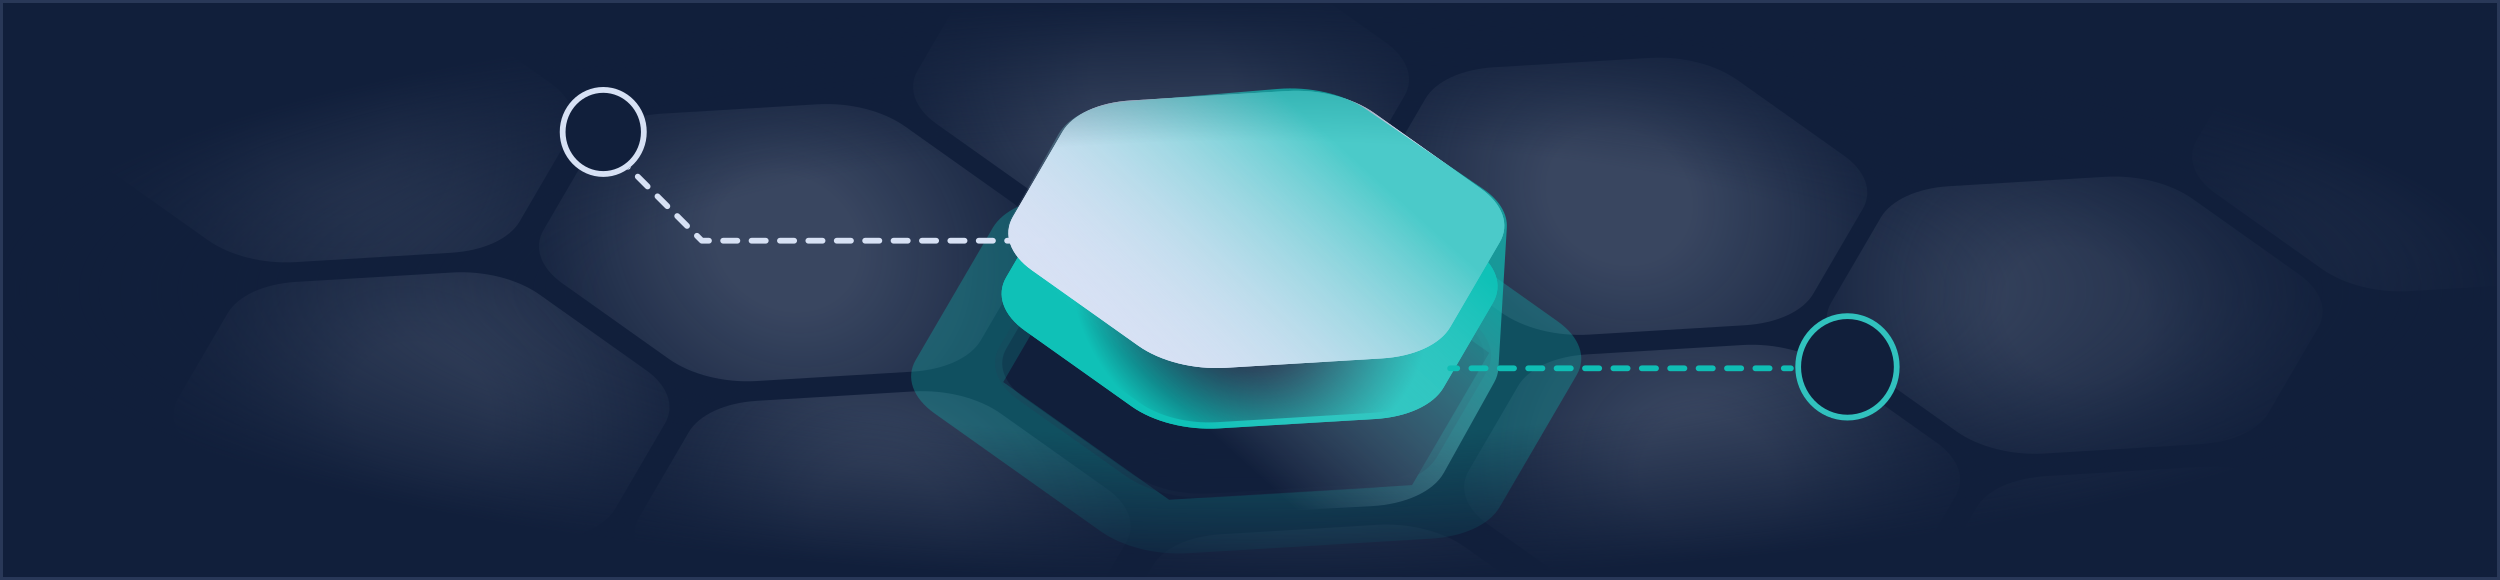 <svg width="862" height="200" viewBox="0 0 862 200" fill="none" xmlns="http://www.w3.org/2000/svg">
<g clip-path="url(#clip0_859_5372)">
<rect width="862" height="200" fill="#40A1AC"/>
<path d="M0 0H862V200H0V0Z" fill="#111F3B"/>
<g opacity="0.2" filter="url(#filter0_d_859_5372)">
<path d="M237.473 145.042C240.996 139 250.004 134.867 261.104 134.199L314.849 130.967C325.948 130.299 337.453 133.199 345.029 138.573L381.714 164.597C389.29 169.972 391.786 177.005 388.263 183.047L371.202 212.304C367.679 218.346 358.671 222.479 347.571 223.147L293.826 226.379C282.727 227.047 271.222 224.147 263.646 218.773L226.961 192.749C219.385 187.374 216.889 180.341 220.412 174.299L237.473 145.042Z" fill="url(#paint0_radial_859_5372)"/>
</g>
<g opacity="0.2" filter="url(#filter1_d_859_5372)">
<path d="M204.473 46.042C207.996 40 217.004 35.867 228.104 35.199L281.849 31.967C292.948 31.299 304.453 34.199 312.029 39.573L348.714 65.597C356.29 70.972 358.786 78.005 355.263 84.047L338.202 113.304C334.679 119.346 325.671 123.479 314.571 124.147L260.826 127.379C249.727 128.047 238.222 125.147 230.646 119.773L193.961 93.749C186.385 88.374 183.889 81.341 187.412 75.299L204.473 46.042Z" fill="url(#paint1_radial_859_5372)"/>
</g>
<g opacity="0.2" filter="url(#filter2_d_859_5372)">
<path d="M45.473 5.042C48.996 -1 58.004 -5.133 69.104 -5.801L122.849 -9.033C133.948 -9.701 145.453 -6.801 153.029 -1.427L189.714 24.597C197.29 29.972 199.786 37.005 196.263 43.047L179.202 72.303C175.679 78.346 166.671 82.479 155.571 83.147L101.826 86.379C90.727 87.047 79.222 84.147 71.646 78.773L34.961 52.749C27.385 47.374 24.889 40.341 28.412 34.299L45.473 5.042Z" fill="url(#paint2_radial_859_5372)"/>
</g>
<g opacity="0.2" filter="url(#filter3_d_859_5372)">
<path d="M78.473 104.042C81.996 98 91.004 93.867 102.104 93.199L155.849 89.967C166.948 89.299 178.453 92.199 186.029 97.573L222.714 123.597C230.29 128.972 232.786 136.005 229.263 142.047L212.202 171.304C208.679 177.346 199.671 181.479 188.571 182.147L134.826 185.379C123.727 186.047 112.222 183.147 104.646 177.773L67.961 151.749C60.385 146.374 57.889 139.341 61.412 133.299L78.473 104.042Z" fill="url(#paint3_radial_859_5372)"/>
</g>
<g opacity="0.2" filter="url(#filter4_d_859_5372)">
<path d="M397.473 191.042C400.996 185 410.004 180.867 421.104 180.199L474.849 176.967C485.948 176.299 497.453 179.199 505.029 184.573L541.714 210.597C549.29 215.972 551.786 223.005 548.263 229.047L531.202 258.304C527.679 264.346 518.671 268.479 507.571 269.147L453.826 272.379C442.727 273.047 431.222 270.147 423.646 264.773L386.961 238.749C379.385 233.374 376.889 226.341 380.412 220.299L397.473 191.042Z" fill="url(#paint4_radial_859_5372)"/>
</g>
<g opacity="0.2" filter="url(#filter5_d_859_5372)">
<path d="M523.473 129.042C526.996 123 536.004 118.867 547.104 118.199L600.849 114.967C611.948 114.299 623.453 117.199 631.029 122.573L667.714 148.597C675.29 153.972 677.786 161.005 674.263 167.047L657.202 196.304C653.679 202.346 644.671 206.479 633.571 207.147L579.826 210.379C568.727 211.047 557.222 208.147 549.646 202.773L512.961 176.749C505.385 171.374 502.889 164.341 506.412 158.299L523.473 129.042Z" fill="url(#paint5_radial_859_5372)"/>
</g>
<g opacity="0.2" filter="url(#filter6_d_859_5372)">
<path d="M648.473 71.042C651.996 65 661.004 60.867 672.104 60.199L725.849 56.967C736.948 56.299 748.453 59.199 756.029 64.573L792.714 90.597C800.29 95.972 802.786 103.005 799.263 109.047L782.202 138.304C778.679 144.346 769.671 148.479 758.571 149.147L704.826 152.379C693.727 153.047 682.222 150.147 674.646 144.773L637.961 118.749C630.385 113.374 627.889 106.341 631.412 100.299L648.473 71.042Z" fill="url(#paint6_radial_859_5372)"/>
</g>
<g opacity="0.2" filter="url(#filter7_d_859_5372)">
<path d="M491.473 30.042C494.996 24 504.004 19.867 515.104 19.199L568.849 15.967C579.948 15.299 591.453 18.199 599.029 23.573L635.714 49.597C643.29 54.972 645.786 62.005 642.263 68.047L625.202 97.303C621.679 103.346 612.671 107.479 601.571 108.147L547.826 111.379C536.727 112.047 525.222 109.147 517.646 103.773L480.961 77.749C473.385 72.374 470.889 65.341 474.412 59.299L491.473 30.042Z" fill="url(#paint7_radial_859_5372)"/>
</g>
<g opacity="0.2" filter="url(#filter8_d_859_5372)">
<path d="M333.473 -8.958C336.996 -15 346.004 -19.133 357.104 -19.801L410.849 -23.033C421.948 -23.701 433.453 -20.801 441.029 -15.427L477.714 10.597C485.29 15.972 487.786 23.005 484.263 29.047L467.202 58.303C463.679 64.346 454.671 68.479 443.571 69.147L389.826 72.379C378.727 73.047 367.222 70.147 359.646 64.773L322.961 38.749C315.385 33.374 312.889 26.341 316.412 20.299L333.473 -8.958Z" fill="url(#paint8_radial_859_5372)"/>
</g>
<g opacity="0.2" filter="url(#filter9_d_859_5372)">
<path d="M774.473 15.042C777.996 9 787.004 4.867 798.104 4.199L851.849 0.967C862.948 0.299 874.453 3.199 882.029 8.573L918.714 34.597C926.29 39.972 928.786 47.005 925.263 53.047L908.202 82.303C904.679 88.346 895.671 92.479 884.571 93.147L830.826 96.379C819.727 97.047 808.222 94.147 800.646 88.773L763.961 62.749C756.385 57.374 753.889 50.341 757.412 44.299L774.473 15.042Z" fill="url(#paint9_radial_859_5372)"/>
</g>
<g opacity="0.2" filter="url(#filter10_d_859_5372)">
<path d="M681.473 171.042C684.996 165 694.004 160.867 705.104 160.199L758.849 156.967C769.948 156.299 781.453 159.199 789.029 164.573L825.714 190.597C833.29 195.972 835.786 203.005 832.263 209.047L815.202 238.304C811.679 244.346 802.671 248.479 791.571 249.147L737.826 252.379C726.727 253.047 715.222 250.147 707.646 244.773L670.961 218.749C663.385 213.374 660.889 206.341 664.412 200.299L681.473 171.042Z" fill="url(#paint10_radial_859_5372)"/>
</g>
<g opacity="0.3" filter="url(#filter11_f_859_5372)">
<path fill-rule="evenodd" clip-rule="evenodd" d="M456.285 81.093L372.501 86.133L345.905 131.741L403.093 172.31L486.876 167.271L513.472 121.662L456.285 81.093ZM365.952 67.683C354.852 68.351 345.844 72.484 342.321 78.526L315.725 124.135C312.201 130.177 314.698 137.21 322.274 142.584L379.462 183.153C387.038 188.528 398.543 191.427 409.642 190.76L493.426 185.72C504.525 185.053 513.533 180.919 517.057 174.877L543.653 129.269C547.176 123.227 544.68 116.194 537.103 110.819L479.916 70.25C472.34 64.876 460.835 61.976 449.735 62.644L365.952 67.683Z" fill="#0FC1B7"/>
</g>
<g opacity="0.36">
<path d="M361.754 90.263C365.277 84.221 374.285 80.087 385.385 79.419L439.13 76.187C450.229 75.519 461.734 78.419 469.31 83.793L505.995 109.817C513.571 115.192 516.068 122.225 512.544 128.267L495.484 157.524C491.96 163.566 482.952 167.699 471.852 168.367L418.107 171.599C407.008 172.267 395.503 169.367 387.927 163.993L351.242 137.969C343.666 132.594 341.17 125.561 344.693 119.519L361.754 90.263Z" fill="#111F3B"/>
<path fill-rule="evenodd" clip-rule="evenodd" d="M439.634 77.606L385.889 80.839C375.643 81.455 367.328 85.27 364.075 90.848L347.015 120.104C343.762 125.682 346.067 132.174 353.06 137.135L389.745 163.159C396.738 168.12 407.358 170.796 417.604 170.18L471.349 166.948C481.594 166.331 489.91 162.516 493.162 156.939L510.223 127.682C513.475 122.105 511.17 115.613 504.177 110.652L467.493 84.627C460.499 79.666 449.879 76.99 439.634 77.606ZM385.385 79.419C374.285 80.087 365.277 84.221 361.754 90.263L344.693 119.519C341.17 125.561 343.666 132.594 351.242 137.969L387.927 163.993C395.503 169.367 407.008 172.267 418.107 171.599L471.852 168.367C482.952 167.699 491.96 163.566 495.484 157.524L512.544 128.267C516.068 122.225 513.571 115.192 505.995 109.817L469.31 83.793C461.734 78.419 450.229 75.519 439.13 76.187L385.385 79.419Z" fill="url(#paint11_linear_859_5372)" fill-opacity="0.3"/>
</g>
<path d="M363.992 66.367C367.516 60.325 376.524 56.192 387.623 55.524L441.368 52.292C452.468 51.624 463.973 54.524 471.549 59.898L508.233 85.922C515.81 91.297 518.306 98.33 514.783 104.372L497.722 133.628C494.199 139.671 485.191 143.804 474.091 144.472L420.346 147.704C409.246 148.372 397.742 145.472 390.166 140.098L353.481 114.074C345.905 108.699 343.408 101.666 346.932 95.624L363.992 66.367Z" fill="url(#paint12_radial_859_5372)"/>
<path fill-rule="evenodd" clip-rule="evenodd" d="M442.124 54.42L388.379 57.653C378.56 58.244 370.592 61.9 367.475 67.245L350.414 96.502C347.297 101.847 349.506 108.068 356.208 112.822L392.892 138.847C399.594 143.601 409.771 146.166 419.59 145.575L473.335 142.343C483.154 141.752 491.123 138.096 494.24 132.751L511.3 103.494C514.417 98.149 512.209 91.928 505.507 87.173L468.822 61.149C462.12 56.395 451.943 53.83 442.124 54.42ZM387.623 55.524C376.524 56.192 367.516 60.325 363.992 66.367L346.932 95.624C343.408 101.666 345.905 108.699 353.481 114.074L390.166 140.098C397.742 145.472 409.246 148.372 420.346 147.704L474.091 144.472C485.191 143.804 494.199 139.671 497.722 133.628L514.783 104.372C518.306 98.33 515.81 91.297 508.233 85.922L471.549 59.898C463.973 54.524 452.468 51.624 441.368 52.292L387.623 55.524Z" fill="#0FC1B7"/>
<g filter="url(#filter12_d_859_5372)">
<path d="M366.324 41.476C369.848 35.434 378.856 31.3 389.955 30.633L443.7 27.4C454.8 26.733 466.305 29.632 473.881 35.007L510.565 61.031C518.141 66.405 520.638 73.438 517.115 79.481L500.054 108.737C496.53 114.779 487.522 118.913 476.423 119.58L422.678 122.813C411.578 123.48 400.073 120.581 392.497 115.206L355.813 89.182C348.237 83.808 345.74 76.775 349.263 70.733L366.324 41.476Z" fill="#D7E1F4"/>
<path fill-rule="evenodd" clip-rule="evenodd" d="M444.456 29.529L390.711 32.762C380.892 33.352 372.923 37.009 369.806 42.354L352.746 71.61C349.629 76.955 351.838 83.177 358.539 87.931L395.224 113.955C401.926 118.71 412.103 121.275 421.922 120.684L475.667 117.451C485.486 116.861 493.455 113.204 496.572 107.859L513.632 78.603C516.749 73.258 514.54 67.036 507.838 62.282L471.154 36.258C464.452 31.503 454.275 28.939 444.456 29.529ZM389.955 30.633C378.856 31.3 369.848 35.434 366.324 41.476L349.263 70.733C345.74 76.775 348.237 83.808 355.813 89.182L392.497 115.206C400.073 120.581 411.578 123.48 422.678 122.813L476.423 119.58C487.522 118.913 496.53 114.779 500.054 108.737L517.115 79.481C520.638 73.438 518.141 66.405 510.565 61.031L473.881 35.007C466.305 29.632 454.8 26.733 443.7 27.4L389.955 30.633Z" fill="#D7E1F4"/>
</g>
<path d="M0 0H862V200H0V0Z" fill="url(#paint13_radial_859_5372)"/>
<path fill-rule="evenodd" clip-rule="evenodd" d="M861 1H1V199H861V1ZM0 0V200H862V0H0Z" fill="#293856"/>
<path fill-rule="evenodd" clip-rule="evenodd" d="M861 1H1V199H861V1ZM0 0V200H862V0H0Z" fill="#293858"/>
<g filter="url(#filter13_d_859_5372)">
<path opacity="0.7" d="M364.927 42.314C368.378 36.236 377.285 31.935 388.321 31.016L440.55 26.669C451.668 25.744 463.255 28.392 470.928 33.612L511.273 61.062C516.868 64.868 519.84 69.683 519.553 74.477L516.65 123.005C516.551 124.66 516.064 126.283 515.203 127.829L497.832 159.026C494.252 165.456 484.602 169.896 472.84 170.525L416.342 173.546C405.281 174.137 394.045 171.264 386.778 165.984L348.435 138.128C343.029 134.201 340.341 129.314 340.951 124.521L347.224 75.176C347.408 73.73 347.889 72.316 348.657 70.962L364.927 42.314Z" fill="url(#paint14_linear_859_5372)"/>
</g>
<path fill-rule="evenodd" clip-rule="evenodd" d="M207.293 48.293C206.902 48.683 206.902 49.317 207.293 49.707L208.993 51.407C209.383 51.798 210.017 51.798 210.407 51.407C210.798 51.017 210.798 50.383 210.407 49.993L208.707 48.293C208.317 47.902 207.683 47.902 207.293 48.293ZM212.393 53.393C212.002 53.783 212.002 54.417 212.393 54.807L215.793 58.207C216.183 58.598 216.817 58.598 217.207 58.207C217.598 57.817 217.598 57.183 217.207 56.793L213.807 53.393C213.417 53.002 212.783 53.002 212.393 53.393ZM219.193 60.193C218.802 60.583 218.802 61.217 219.193 61.607L222.593 65.007C222.983 65.398 223.617 65.398 224.007 65.007C224.398 64.617 224.398 63.983 224.007 63.593L220.607 60.193C220.217 59.802 219.583 59.802 219.193 60.193ZM225.993 66.993C225.602 67.383 225.602 68.017 225.993 68.407L229.393 71.807C229.783 72.198 230.417 72.198 230.807 71.807C231.198 71.417 231.198 70.783 230.807 70.393L227.407 66.993C227.017 66.602 226.383 66.602 225.993 66.993ZM232.793 73.793C232.402 74.183 232.402 74.817 232.793 75.207L236.193 78.607C236.583 78.998 237.217 78.998 237.607 78.607C237.998 78.217 237.998 77.583 237.607 77.193L234.207 73.793C233.817 73.402 233.183 73.402 232.793 73.793ZM239.593 80.593C239.202 80.983 239.202 81.617 239.593 82.007L241.293 83.707C241.48 83.895 241.735 84 242 84H244.448C245 84 245.448 83.552 245.448 83C245.448 82.448 245 82 244.448 82H242.414L241.007 80.593C240.617 80.202 239.983 80.202 239.593 80.593ZM360.5 83C360.5 82.448 360.052 82 359.5 82H357.052C356.5 82 356.052 82.448 356.052 83C356.052 83.552 356.5 84 357.052 84H359.5C360.052 84 360.5 83.552 360.5 83ZM353.156 83C353.156 82.448 352.709 82 352.156 82H347.26C346.708 82 346.26 82.448 346.26 83C346.26 83.552 346.708 84 347.26 84H352.156C352.709 84 353.156 83.552 353.156 83ZM343.365 83C343.365 82.448 342.917 82 342.365 82H337.469C336.916 82 336.469 82.448 336.469 83C336.469 83.552 336.916 84 337.469 84H342.365C342.917 84 343.365 83.552 343.365 83ZM333.573 83C333.573 82.448 333.125 82 332.573 82H327.677C327.125 82 326.677 82.448 326.677 83C326.677 83.552 327.125 84 327.677 84H332.573C333.125 84 333.573 83.552 333.573 83ZM323.781 83C323.781 82.448 323.334 82 322.781 82H317.885C317.333 82 316.885 82.448 316.885 83C316.885 83.552 317.333 84 317.885 84H322.781C323.334 84 323.781 83.552 323.781 83ZM313.99 83C313.99 82.448 313.542 82 312.99 82H308.094C307.541 82 307.094 82.448 307.094 83C307.094 83.552 307.541 84 308.094 84H312.99C313.542 84 313.99 83.552 313.99 83ZM304.198 83C304.198 82.448 303.75 82 303.198 82H298.302C297.75 82 297.302 82.448 297.302 83C297.302 83.552 297.75 84 298.302 84H303.198C303.75 84 304.198 83.552 304.198 83ZM294.406 83C294.406 82.448 293.959 82 293.406 82H288.51C287.958 82 287.51 82.448 287.51 83C287.51 83.552 287.958 84 288.51 84H293.406C293.959 84 294.406 83.552 294.406 83ZM284.615 83C284.615 82.448 284.167 82 283.615 82H278.719C278.166 82 277.719 82.448 277.719 83C277.719 83.552 278.166 84 278.719 84H283.615C284.167 84 284.615 83.552 284.615 83ZM274.823 83C274.823 82.448 274.375 82 273.823 82H268.927C268.375 82 267.927 82.448 267.927 83C267.927 83.552 268.375 84 268.927 84H273.823C274.375 84 274.823 83.552 274.823 83ZM265.031 83C265.031 82.448 264.584 82 264.031 82H259.135C258.583 82 258.135 82.448 258.135 83C258.135 83.552 258.583 84 259.135 84H264.031C264.584 84 265.031 83.552 265.031 83ZM255.24 83C255.24 82.448 254.792 82 254.24 82H249.344C248.791 82 248.344 82.448 248.344 83C248.344 83.552 248.791 84 249.344 84H254.24C254.792 84 255.24 83.552 255.24 83Z" fill="#D7E1F4"/>
<path fill-rule="evenodd" clip-rule="evenodd" d="M499 127C499 126.448 499.448 126 500 126H502.448C503 126 503.448 126.448 503.448 127C503.448 127.552 503 128 502.448 128H500C499.448 128 499 127.552 499 127ZM506.344 127C506.344 126.448 506.791 126 507.344 126H512.24C512.792 126 513.24 126.448 513.24 127C513.24 127.552 512.792 128 512.24 128H507.344C506.791 128 506.344 127.552 506.344 127ZM516.135 127C516.135 126.448 516.583 126 517.135 126H522.031C522.584 126 523.031 126.448 523.031 127C523.031 127.552 522.584 128 522.031 128H517.135C516.583 128 516.135 127.552 516.135 127ZM525.927 127C525.927 126.448 526.375 126 526.927 126H531.823C532.375 126 532.823 126.448 532.823 127C532.823 127.552 532.375 128 531.823 128H526.927C526.375 128 525.927 127.552 525.927 127ZM535.719 127C535.719 126.448 536.166 126 536.719 126H541.615C542.167 126 542.615 126.448 542.615 127C542.615 127.552 542.167 128 541.615 128H536.719C536.166 128 535.719 127.552 535.719 127ZM545.51 127C545.51 126.448 545.958 126 546.51 126H551.406C551.959 126 552.406 126.448 552.406 127C552.406 127.552 551.959 128 551.406 128H546.51C545.958 128 545.51 127.552 545.51 127ZM555.302 127C555.302 126.448 555.75 126 556.302 126H561.198C561.75 126 562.198 126.448 562.198 127C562.198 127.552 561.75 128 561.198 128H556.302C555.75 128 555.302 127.552 555.302 127ZM565.094 127C565.094 126.448 565.541 126 566.094 126H570.99C571.542 126 571.99 126.448 571.99 127C571.99 127.552 571.542 128 570.99 128H566.094C565.541 128 565.094 127.552 565.094 127ZM574.885 127C574.885 126.448 575.333 126 575.885 126H580.781C581.334 126 581.781 126.448 581.781 127C581.781 127.552 581.334 128 580.781 128H575.885C575.333 128 574.885 127.552 574.885 127ZM584.677 127C584.677 126.448 585.125 126 585.677 126H590.573C591.125 126 591.573 126.448 591.573 127C591.573 127.552 591.125 128 590.573 128H585.677C585.125 128 584.677 127.552 584.677 127ZM594.469 127C594.469 126.448 594.916 126 595.469 126H600.365C600.917 126 601.365 126.448 601.365 127C601.365 127.552 600.917 128 600.365 128H595.469C594.916 128 594.469 127.552 594.469 127ZM604.26 127C604.26 126.448 604.708 126 605.26 126H610.156C610.709 126 611.156 126.448 611.156 127C611.156 127.552 610.709 128 610.156 128H605.26C604.708 128 604.26 127.552 604.26 127ZM614.052 127C614.052 126.448 614.5 126 615.052 126H617.5C618.052 126 618.5 126.448 618.5 127C618.5 127.552 618.052 128 617.5 128H615.052C614.5 128 614.052 127.552 614.052 127Z" fill="#0FBEB5"/>
<path d="M655 126.5C655 136.717 646.941 145 637 145C627.059 145 619 136.717 619 126.5C619 116.283 627.059 108 637 108C646.941 108 655 116.283 655 126.5Z" fill="#111F3B"/>
<path fill-rule="evenodd" clip-rule="evenodd" d="M637 143C645.785 143 653 135.665 653 126.5C653 117.335 645.785 110 637 110C628.215 110 621 117.335 621 126.5C621 135.665 628.215 143 637 143ZM637 145C646.941 145 655 136.717 655 126.5C655 116.283 646.941 108 637 108C627.059 108 619 116.283 619 126.5C619 136.717 627.059 145 637 145Z" fill="#31C2BE"/>
<path d="M223 45.5C223 54.06 216.284 61 208 61C199.716 61 193 54.06 193 45.5C193 36.94 199.716 30 208 30C216.284 30 223 36.94 223 45.5Z" fill="#111F3B"/>
<path fill-rule="evenodd" clip-rule="evenodd" d="M208 59C215.118 59 221 53.018 221 45.5C221 37.982 215.118 32 208 32C200.882 32 195 37.982 195 45.5C195 53.018 200.882 59 208 59ZM208 61C216.284 61 223 54.06 223 45.5C223 36.94 216.284 30 208 30C199.716 30 193 36.94 193 45.5C193 54.06 199.716 61 208 61Z" fill="#D7E1F4"/>
</g>
<defs>
<filter id="filter0_d_859_5372" x="194.841" y="110.872" width="218.993" height="143.602" filterUnits="userSpaceOnUse" color-interpolation-filters="sRGB">
<feFlood flood-opacity="0" result="BackgroundImageFix"/>
<feColorMatrix in="SourceAlpha" type="matrix" values="0 0 0 0 0 0 0 0 0 0 0 0 0 0 0 0 0 0 127 0" result="hardAlpha"/>
<feOffset dy="4"/>
<feGaussianBlur stdDeviation="12"/>
<feComposite in2="hardAlpha" operator="out"/>
<feColorMatrix type="matrix" values="0 0 0 0 0.067 0 0 0 0 0.122 0 0 0 0 0.231 0 0 0 1 0"/>
<feBlend mode="normal" in2="BackgroundImageFix" result="effect1_dropShadow_859_5372"/>
<feBlend mode="normal" in="SourceGraphic" in2="effect1_dropShadow_859_5372" result="shape"/>
</filter>
<filter id="filter1_d_859_5372" x="161.841" y="11.872" width="218.993" height="143.602" filterUnits="userSpaceOnUse" color-interpolation-filters="sRGB">
<feFlood flood-opacity="0" result="BackgroundImageFix"/>
<feColorMatrix in="SourceAlpha" type="matrix" values="0 0 0 0 0 0 0 0 0 0 0 0 0 0 0 0 0 0 127 0" result="hardAlpha"/>
<feOffset dy="4"/>
<feGaussianBlur stdDeviation="12"/>
<feComposite in2="hardAlpha" operator="out"/>
<feColorMatrix type="matrix" values="0 0 0 0 0.067 0 0 0 0 0.122 0 0 0 0 0.231 0 0 0 1 0"/>
<feBlend mode="normal" in2="BackgroundImageFix" result="effect1_dropShadow_859_5372"/>
<feBlend mode="normal" in="SourceGraphic" in2="effect1_dropShadow_859_5372" result="shape"/>
</filter>
<filter id="filter2_d_859_5372" x="2.841" y="-29.128" width="218.993" height="143.602" filterUnits="userSpaceOnUse" color-interpolation-filters="sRGB">
<feFlood flood-opacity="0" result="BackgroundImageFix"/>
<feColorMatrix in="SourceAlpha" type="matrix" values="0 0 0 0 0 0 0 0 0 0 0 0 0 0 0 0 0 0 127 0" result="hardAlpha"/>
<feOffset dy="4"/>
<feGaussianBlur stdDeviation="12"/>
<feComposite in2="hardAlpha" operator="out"/>
<feColorMatrix type="matrix" values="0 0 0 0 0.067 0 0 0 0 0.122 0 0 0 0 0.231 0 0 0 1 0"/>
<feBlend mode="normal" in2="BackgroundImageFix" result="effect1_dropShadow_859_5372"/>
<feBlend mode="normal" in="SourceGraphic" in2="effect1_dropShadow_859_5372" result="shape"/>
</filter>
<filter id="filter3_d_859_5372" x="35.841" y="69.872" width="218.993" height="143.602" filterUnits="userSpaceOnUse" color-interpolation-filters="sRGB">
<feFlood flood-opacity="0" result="BackgroundImageFix"/>
<feColorMatrix in="SourceAlpha" type="matrix" values="0 0 0 0 0 0 0 0 0 0 0 0 0 0 0 0 0 0 127 0" result="hardAlpha"/>
<feOffset dy="4"/>
<feGaussianBlur stdDeviation="12"/>
<feComposite in2="hardAlpha" operator="out"/>
<feColorMatrix type="matrix" values="0 0 0 0 0.067 0 0 0 0 0.122 0 0 0 0 0.231 0 0 0 1 0"/>
<feBlend mode="normal" in2="BackgroundImageFix" result="effect1_dropShadow_859_5372"/>
<feBlend mode="normal" in="SourceGraphic" in2="effect1_dropShadow_859_5372" result="shape"/>
</filter>
<filter id="filter4_d_859_5372" x="354.841" y="156.872" width="218.993" height="143.602" filterUnits="userSpaceOnUse" color-interpolation-filters="sRGB">
<feFlood flood-opacity="0" result="BackgroundImageFix"/>
<feColorMatrix in="SourceAlpha" type="matrix" values="0 0 0 0 0 0 0 0 0 0 0 0 0 0 0 0 0 0 127 0" result="hardAlpha"/>
<feOffset dy="4"/>
<feGaussianBlur stdDeviation="12"/>
<feComposite in2="hardAlpha" operator="out"/>
<feColorMatrix type="matrix" values="0 0 0 0 0.067 0 0 0 0 0.122 0 0 0 0 0.231 0 0 0 1 0"/>
<feBlend mode="normal" in2="BackgroundImageFix" result="effect1_dropShadow_859_5372"/>
<feBlend mode="normal" in="SourceGraphic" in2="effect1_dropShadow_859_5372" result="shape"/>
</filter>
<filter id="filter5_d_859_5372" x="480.841" y="94.872" width="218.993" height="143.602" filterUnits="userSpaceOnUse" color-interpolation-filters="sRGB">
<feFlood flood-opacity="0" result="BackgroundImageFix"/>
<feColorMatrix in="SourceAlpha" type="matrix" values="0 0 0 0 0 0 0 0 0 0 0 0 0 0 0 0 0 0 127 0" result="hardAlpha"/>
<feOffset dy="4"/>
<feGaussianBlur stdDeviation="12"/>
<feComposite in2="hardAlpha" operator="out"/>
<feColorMatrix type="matrix" values="0 0 0 0 0.067 0 0 0 0 0.122 0 0 0 0 0.231 0 0 0 1 0"/>
<feBlend mode="normal" in2="BackgroundImageFix" result="effect1_dropShadow_859_5372"/>
<feBlend mode="normal" in="SourceGraphic" in2="effect1_dropShadow_859_5372" result="shape"/>
</filter>
<filter id="filter6_d_859_5372" x="605.841" y="36.872" width="218.993" height="143.602" filterUnits="userSpaceOnUse" color-interpolation-filters="sRGB">
<feFlood flood-opacity="0" result="BackgroundImageFix"/>
<feColorMatrix in="SourceAlpha" type="matrix" values="0 0 0 0 0 0 0 0 0 0 0 0 0 0 0 0 0 0 127 0" result="hardAlpha"/>
<feOffset dy="4"/>
<feGaussianBlur stdDeviation="12"/>
<feComposite in2="hardAlpha" operator="out"/>
<feColorMatrix type="matrix" values="0 0 0 0 0.067 0 0 0 0 0.122 0 0 0 0 0.231 0 0 0 1 0"/>
<feBlend mode="normal" in2="BackgroundImageFix" result="effect1_dropShadow_859_5372"/>
<feBlend mode="normal" in="SourceGraphic" in2="effect1_dropShadow_859_5372" result="shape"/>
</filter>
<filter id="filter7_d_859_5372" x="448.841" y="-4.128" width="218.993" height="143.602" filterUnits="userSpaceOnUse" color-interpolation-filters="sRGB">
<feFlood flood-opacity="0" result="BackgroundImageFix"/>
<feColorMatrix in="SourceAlpha" type="matrix" values="0 0 0 0 0 0 0 0 0 0 0 0 0 0 0 0 0 0 127 0" result="hardAlpha"/>
<feOffset dy="4"/>
<feGaussianBlur stdDeviation="12"/>
<feComposite in2="hardAlpha" operator="out"/>
<feColorMatrix type="matrix" values="0 0 0 0 0.067 0 0 0 0 0.122 0 0 0 0 0.231 0 0 0 1 0"/>
<feBlend mode="normal" in2="BackgroundImageFix" result="effect1_dropShadow_859_5372"/>
<feBlend mode="normal" in="SourceGraphic" in2="effect1_dropShadow_859_5372" result="shape"/>
</filter>
<filter id="filter8_d_859_5372" x="290.841" y="-43.128" width="218.993" height="143.602" filterUnits="userSpaceOnUse" color-interpolation-filters="sRGB">
<feFlood flood-opacity="0" result="BackgroundImageFix"/>
<feColorMatrix in="SourceAlpha" type="matrix" values="0 0 0 0 0 0 0 0 0 0 0 0 0 0 0 0 0 0 127 0" result="hardAlpha"/>
<feOffset dy="4"/>
<feGaussianBlur stdDeviation="12"/>
<feComposite in2="hardAlpha" operator="out"/>
<feColorMatrix type="matrix" values="0 0 0 0 0.067 0 0 0 0 0.122 0 0 0 0 0.231 0 0 0 1 0"/>
<feBlend mode="normal" in2="BackgroundImageFix" result="effect1_dropShadow_859_5372"/>
<feBlend mode="normal" in="SourceGraphic" in2="effect1_dropShadow_859_5372" result="shape"/>
</filter>
<filter id="filter9_d_859_5372" x="731.841" y="-19.128" width="218.993" height="143.602" filterUnits="userSpaceOnUse" color-interpolation-filters="sRGB">
<feFlood flood-opacity="0" result="BackgroundImageFix"/>
<feColorMatrix in="SourceAlpha" type="matrix" values="0 0 0 0 0 0 0 0 0 0 0 0 0 0 0 0 0 0 127 0" result="hardAlpha"/>
<feOffset dy="4"/>
<feGaussianBlur stdDeviation="12"/>
<feComposite in2="hardAlpha" operator="out"/>
<feColorMatrix type="matrix" values="0 0 0 0 0.067 0 0 0 0 0.122 0 0 0 0 0.231 0 0 0 1 0"/>
<feBlend mode="normal" in2="BackgroundImageFix" result="effect1_dropShadow_859_5372"/>
<feBlend mode="normal" in="SourceGraphic" in2="effect1_dropShadow_859_5372" result="shape"/>
</filter>
<filter id="filter10_d_859_5372" x="638.841" y="136.872" width="218.993" height="143.602" filterUnits="userSpaceOnUse" color-interpolation-filters="sRGB">
<feFlood flood-opacity="0" result="BackgroundImageFix"/>
<feColorMatrix in="SourceAlpha" type="matrix" values="0 0 0 0 0 0 0 0 0 0 0 0 0 0 0 0 0 0 127 0" result="hardAlpha"/>
<feOffset dy="4"/>
<feGaussianBlur stdDeviation="12"/>
<feComposite in2="hardAlpha" operator="out"/>
<feColorMatrix type="matrix" values="0 0 0 0 0.067 0 0 0 0 0.122 0 0 0 0 0.231 0 0 0 1 0"/>
<feBlend mode="normal" in2="BackgroundImageFix" result="effect1_dropShadow_859_5372"/>
<feBlend mode="normal" in="SourceGraphic" in2="effect1_dropShadow_859_5372" result="shape"/>
</filter>
<filter id="filter11_f_859_5372" x="269.154" y="17.549" width="321.07" height="218.305" filterUnits="userSpaceOnUse" color-interpolation-filters="sRGB">
<feFlood flood-opacity="0" result="BackgroundImageFix"/>
<feBlend mode="normal" in="SourceGraphic" in2="BackgroundImageFix" result="shape"/>
<feGaussianBlur stdDeviation="22.5" result="effect1_foregroundBlur_859_5372"/>
</filter>
<filter id="filter12_d_859_5372" x="323.692" y="7.306" width="218.993" height="143.602" filterUnits="userSpaceOnUse" color-interpolation-filters="sRGB">
<feFlood flood-opacity="0" result="BackgroundImageFix"/>
<feColorMatrix in="SourceAlpha" type="matrix" values="0 0 0 0 0 0 0 0 0 0 0 0 0 0 0 0 0 0 127 0" result="hardAlpha"/>
<feOffset dy="4"/>
<feGaussianBlur stdDeviation="12"/>
<feComposite in2="hardAlpha" operator="out"/>
<feColorMatrix type="matrix" values="0 0 0 0 0.067 0 0 0 0 0.122 0 0 0 0 0.231 0 0 0 1 0"/>
<feBlend mode="normal" in2="BackgroundImageFix" result="effect1_dropShadow_859_5372"/>
<feBlend mode="normal" in="SourceGraphic" in2="effect1_dropShadow_859_5372" result="shape"/>
</filter>
<filter id="filter13_d_859_5372" x="316.866" y="6.487" width="226.706" height="195.135" filterUnits="userSpaceOnUse" color-interpolation-filters="sRGB">
<feFlood flood-opacity="0" result="BackgroundImageFix"/>
<feColorMatrix in="SourceAlpha" type="matrix" values="0 0 0 0 0 0 0 0 0 0 0 0 0 0 0 0 0 0 127 0" result="hardAlpha"/>
<feOffset dy="4"/>
<feGaussianBlur stdDeviation="12"/>
<feComposite in2="hardAlpha" operator="out"/>
<feColorMatrix type="matrix" values="0 0 0 0 0.067 0 0 0 0 0.122 0 0 0 0 0.231 0 0 0 1 0"/>
<feBlend mode="normal" in2="BackgroundImageFix" result="effect1_dropShadow_859_5372"/>
<feBlend mode="normal" in="SourceGraphic" in2="effect1_dropShadow_859_5372" result="shape"/>
</filter>
<radialGradient id="paint0_radial_859_5372" cx="0" cy="0" r="1" gradientUnits="userSpaceOnUse" gradientTransform="translate(304.338 178.673) rotate(34.302) scale(107.935 93.474)">
<stop offset="0.237" stop-color="#D7E1F4"/>
<stop offset="1" stop-color="#D7E1F4" stop-opacity="0"/>
</radialGradient>
<radialGradient id="paint1_radial_859_5372" cx="0" cy="0" r="1" gradientUnits="userSpaceOnUse" gradientTransform="translate(271.338 79.673) rotate(34.302) scale(107.935 93.474)">
<stop offset="0.237" stop-color="#D7E1F4"/>
<stop offset="1" stop-color="#D7E1F4" stop-opacity="0"/>
</radialGradient>
<radialGradient id="paint2_radial_859_5372" cx="0" cy="0" r="1" gradientUnits="userSpaceOnUse" gradientTransform="translate(112.338 38.673) rotate(34.302) scale(107.935 93.474)">
<stop offset="0.237" stop-color="#D7E1F4"/>
<stop offset="1" stop-color="#D7E1F4" stop-opacity="0"/>
</radialGradient>
<radialGradient id="paint3_radial_859_5372" cx="0" cy="0" r="1" gradientUnits="userSpaceOnUse" gradientTransform="translate(145.338 137.673) rotate(34.302) scale(107.935 93.474)">
<stop offset="0.237" stop-color="#D7E1F4"/>
<stop offset="1" stop-color="#D7E1F4" stop-opacity="0"/>
</radialGradient>
<radialGradient id="paint4_radial_859_5372" cx="0" cy="0" r="1" gradientUnits="userSpaceOnUse" gradientTransform="translate(464.338 224.673) rotate(34.302) scale(107.935 93.474)">
<stop offset="0.237" stop-color="#D7E1F4"/>
<stop offset="1" stop-color="#D7E1F4" stop-opacity="0"/>
</radialGradient>
<radialGradient id="paint5_radial_859_5372" cx="0" cy="0" r="1" gradientUnits="userSpaceOnUse" gradientTransform="translate(590.338 162.673) rotate(34.302) scale(107.935 93.474)">
<stop offset="0.237" stop-color="#D7E1F4"/>
<stop offset="1" stop-color="#D7E1F4" stop-opacity="0"/>
</radialGradient>
<radialGradient id="paint6_radial_859_5372" cx="0" cy="0" r="1" gradientUnits="userSpaceOnUse" gradientTransform="translate(715.338 104.673) rotate(34.302) scale(107.935 93.474)">
<stop offset="0.237" stop-color="#D7E1F4"/>
<stop offset="1" stop-color="#D7E1F4" stop-opacity="0"/>
</radialGradient>
<radialGradient id="paint7_radial_859_5372" cx="0" cy="0" r="1" gradientUnits="userSpaceOnUse" gradientTransform="translate(558.338 63.673) rotate(34.302) scale(107.935 93.474)">
<stop offset="0.237" stop-color="#D7E1F4"/>
<stop offset="1" stop-color="#D7E1F4" stop-opacity="0"/>
</radialGradient>
<radialGradient id="paint8_radial_859_5372" cx="0" cy="0" r="1" gradientUnits="userSpaceOnUse" gradientTransform="translate(400.338 24.673) rotate(34.302) scale(107.935 93.474)">
<stop offset="0.237" stop-color="#D7E1F4"/>
<stop offset="1" stop-color="#D7E1F4" stop-opacity="0"/>
</radialGradient>
<radialGradient id="paint9_radial_859_5372" cx="0" cy="0" r="1" gradientUnits="userSpaceOnUse" gradientTransform="translate(841.338 48.673) rotate(34.302) scale(107.935 93.474)">
<stop offset="0.237" stop-color="#D7E1F4"/>
<stop offset="1" stop-color="#D7E1F4" stop-opacity="0"/>
</radialGradient>
<radialGradient id="paint10_radial_859_5372" cx="0" cy="0" r="1" gradientUnits="userSpaceOnUse" gradientTransform="translate(748.338 204.673) rotate(34.302) scale(107.935 93.474)">
<stop offset="0.237" stop-color="#D7E1F4"/>
<stop offset="1" stop-color="#D7E1F4" stop-opacity="0"/>
</radialGradient>
<linearGradient id="paint11_linear_859_5372" x1="367.448" y1="80.498" x2="421.623" y2="198.566" gradientUnits="userSpaceOnUse">
<stop stop-color="#0FC1B7"/>
<stop offset="1" stop-color="#D7E1F4" stop-opacity="0"/>
</linearGradient>
<radialGradient id="paint12_radial_859_5372" cx="0" cy="0" r="1" gradientUnits="userSpaceOnUse" gradientTransform="translate(430.857 99.998) rotate(35.352) scale(75 64.952)">
<stop offset="0.371" stop-color="#0FC1B7" stop-opacity="0"/>
<stop offset="0.861" stop-color="#0FC1B7"/>
</radialGradient>
<radialGradient id="paint13_radial_859_5372" cx="0" cy="0" r="1" gradientUnits="userSpaceOnUse" gradientTransform="translate(431 100) rotate(90) scale(100 431)">
<stop offset="0.514" stop-color="#111F3B" stop-opacity="0"/>
<stop offset="1" stop-color="#111F3B"/>
</radialGradient>
<linearGradient id="paint14_linear_859_5372" x1="445" y1="31.5" x2="376.179" y2="108.266" gradientUnits="userSpaceOnUse">
<stop stop-color="#0FC1B7"/>
<stop offset="1" stop-color="#D7E1F4" stop-opacity="0"/>
</linearGradient>
<clipPath id="clip0_859_5372">
<rect width="862" height="200" fill="white"/>
</clipPath>
</defs>
</svg>
